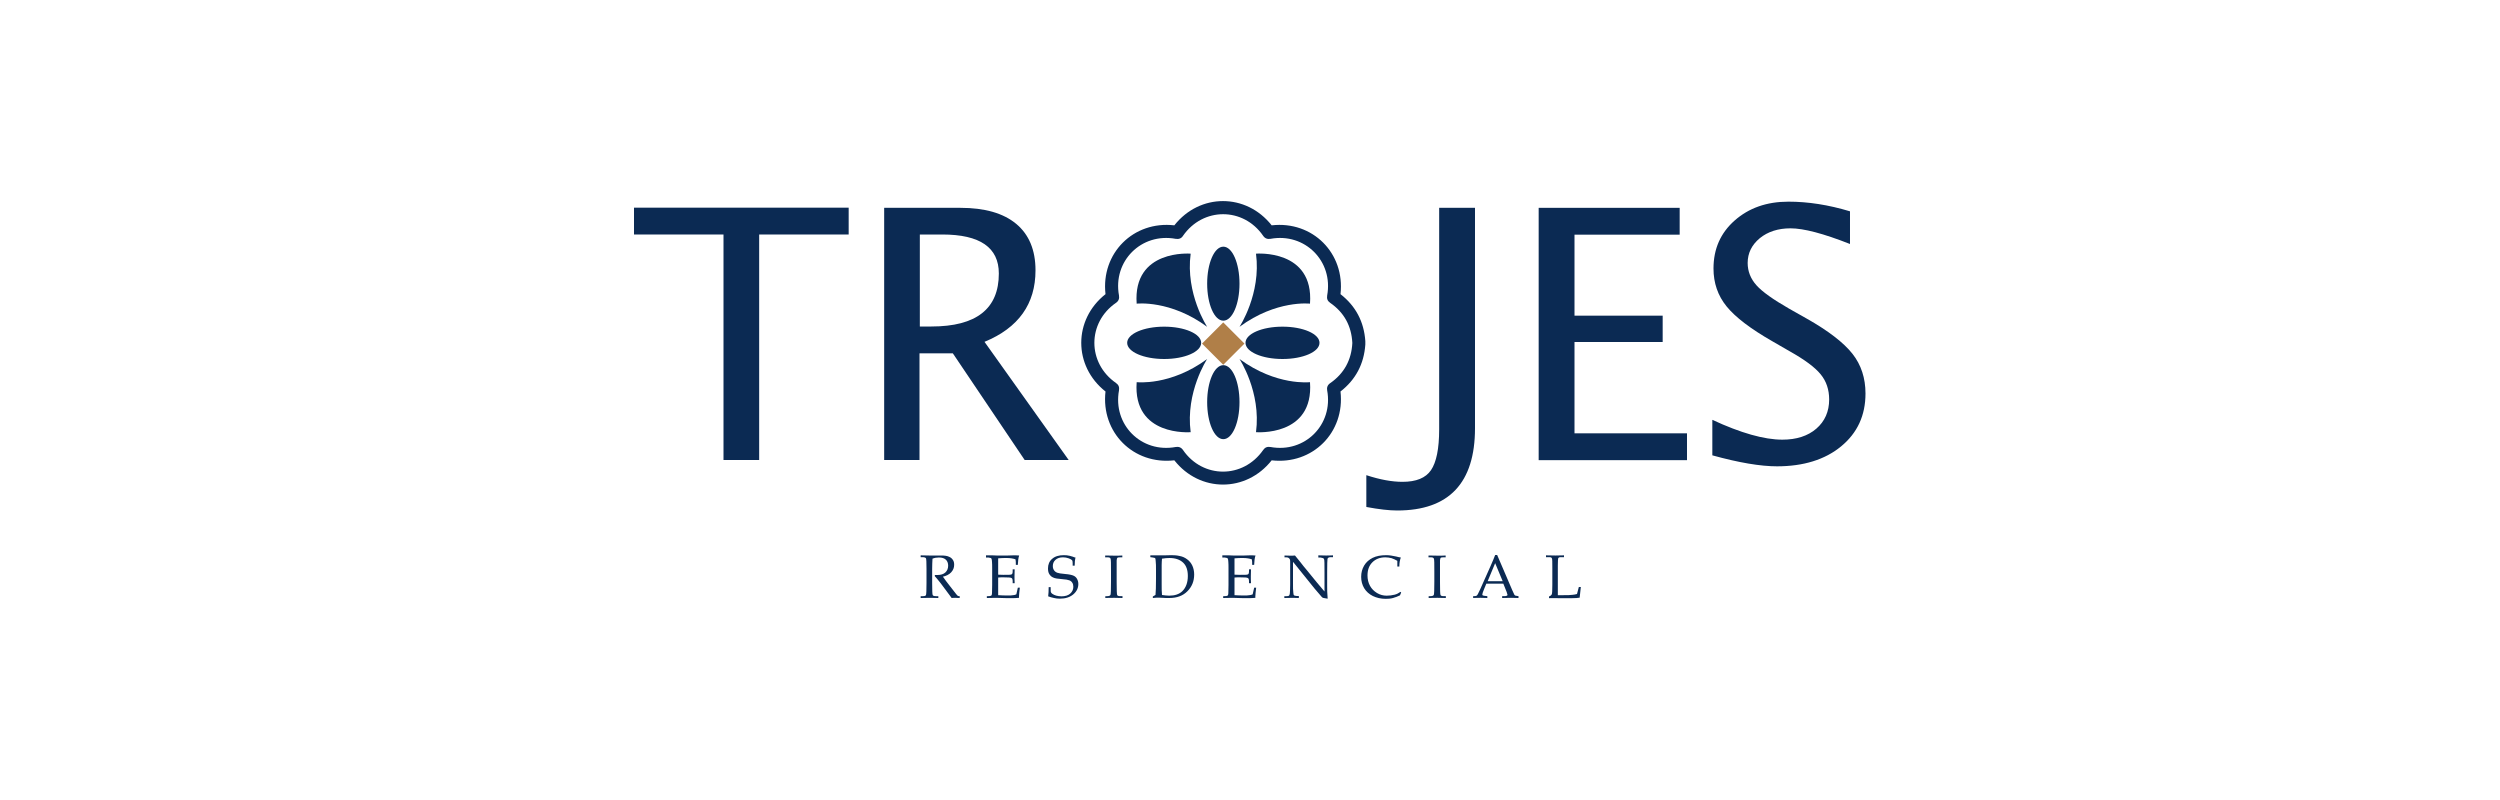 <svg xmlns="http://www.w3.org/2000/svg" id="Layer_1" data-name="Layer 1" viewBox="0 0 150 48"><defs><style>      .cls-1 {        fill: #0b2a53;      }      .cls-1, .cls-2 {        stroke-width: 0px;      }      .cls-2 {        fill: #b07f48;      }    </style></defs><g><path class="cls-1" d="m43.41,27.6v-13.53h-5.37v-1.61h12.88v1.61h-5.37v13.53h-2.15Z"></path><path class="cls-1" d="m53.05,27.6v-15.13h4.58c1.45,0,2.57.32,3.34.96.77.64,1.16,1.57,1.16,2.79,0,2.02-1.02,3.45-3.06,4.29l5.05,7.09h-2.64l-4.31-6.4h-2v6.4h-2.13Zm2.13-8.01h.7c2.7,0,4.05-1.06,4.05-3.18,0-1.56-1.13-2.34-3.39-2.34h-1.35v5.52Z"></path><path class="cls-1" d="m81.98,30.41v-1.9c.82.27,1.54.4,2.17.4.82,0,1.39-.23,1.71-.7s.49-1.28.49-2.45v-13.29h2.15v13.22c0,3.29-1.56,4.94-4.67,4.94-.48,0-1.09-.07-1.84-.21Z"></path><path class="cls-1" d="m92.32,27.6v-15.13h8.46v1.61h-6.31v4.86h5.29v1.58h-5.29v5.48h6.75v1.61h-8.9Z"></path><path class="cls-1" d="m106.64,27.98c-1.02,0-2.31-.22-3.9-.66v-2.13c1.7.79,3.11,1.19,4.2,1.19.85,0,1.53-.22,2.04-.66.51-.44.77-1.03.77-1.75,0-.59-.17-1.1-.51-1.51-.34-.42-.96-.88-1.87-1.39l-1.04-.6c-1.29-.74-2.2-1.43-2.73-2.08-.53-.65-.79-1.41-.79-2.28,0-1.17.42-2.13,1.27-2.88.85-.75,1.92-1.13,3.23-1.13,1.17,0,2.4.19,3.69.58v1.96c-1.6-.63-2.78-.94-3.57-.94-.74,0-1.36.2-1.84.59-.48.4-.73.89-.73,1.49,0,.5.18.95.53,1.34.35.39,1,.85,1.94,1.39l1.08.61c1.31.74,2.22,1.45,2.74,2.11.52.66.78,1.46.78,2.38,0,1.32-.49,2.37-1.46,3.17-.97.8-2.26,1.2-3.86,1.2Z"></path><rect class="cls-2" x="72.49" y="19.72" width="1.8" height="1.8" transform="translate(36.08 -45.86) rotate(45)"></rect><g><path class="cls-1" d="m81.92,20.67s0-.06,0-.1c0-.04,0-.07,0-.1-.08-1.17-.58-2.11-1.49-2.82.28-2.45-1.67-4.41-4.13-4.13-1.53-1.94-4.31-1.94-5.84,0-2.45-.28-4.41,1.67-4.13,4.13-1.94,1.53-1.94,4.31,0,5.84-.28,2.45,1.67,4.41,4.13,4.13,1.53,1.94,4.31,1.94,5.84,0,2.45.28,4.41-1.67,4.13-4.13.91-.71,1.41-1.65,1.49-2.82Zm-2.29,2.75c.38,2.06-1.34,3.78-3.4,3.4-.19-.03-.33.02-.44.18-1.2,1.73-3.62,1.73-4.81,0-.11-.16-.26-.21-.44-.18-2.06.38-3.78-1.34-3.4-3.4.03-.19-.02-.33-.18-.44-1.73-1.2-1.73-3.62,0-4.81.16-.11.21-.26.18-.44-.38-2.06,1.34-3.78,3.4-3.4.19.03.34-.02.44-.18,1.2-1.73,3.62-1.73,4.81,0,.11.16.26.21.44.18,2.06-.38,3.78,1.34,3.4,3.4-.03.19.02.33.18.44.84.58,1.28,1.39,1.33,2.41-.05,1.01-.49,1.83-1.33,2.41-.16.11-.21.26-.18.44Z"></path><g><g><g><path class="cls-1" d="m74.37,17.02c0,1.23-.43,2.22-.97,2.22s-.97-.99-.97-2.22.43-2.22.97-2.22.97.99.97,2.22Z"></path><path class="cls-1" d="m74.37,24.13c0,1.23-.43,2.22-.97,2.22s-.97-.99-.97-2.22.43-2.22.97-2.22.97.99.97,2.22Z"></path></g><g><path class="cls-1" d="m76.95,21.54c-1.23,0-2.22-.43-2.22-.97s.99-.97,2.22-.97,2.22.43,2.22.97-.99.97-2.22.97Z"></path><path class="cls-1" d="m69.85,21.54c-1.23,0-2.22-.43-2.22-.97s.99-.97,2.22-.97,2.22.43,2.22.97-.99.97-2.22.97Z"></path></g></g><g><path class="cls-1" d="m72.43,19.61s-1.31-1.98-.99-4.39c0,0-3.48-.29-3.24,3,0,0,2.02-.24,4.23,1.39Z"></path><path class="cls-1" d="m74.37,19.61s1.31-1.98.99-4.39c0,0,3.48-.29,3.24,3,0,0-2.02-.24-4.23,1.39Z"></path></g><g><path class="cls-1" d="m74.37,21.54s1.31,1.98.99,4.39c0,0,3.48.29,3.24-3,0,0-2.02.24-4.23-1.39Z"></path><path class="cls-1" d="m72.43,21.54s-1.31,1.98-.99,4.39c0,0-3.48.29-3.24-3,0,0,2.02.24,4.23-1.39Z"></path></g></g></g></g><g><path class="cls-1" d="m56.56,34.58c.12.17.26.37.44.59l.35.45c.06.08.1.12.12.13.02.01.04.02.06.02h.05v.11c-.1,0-.19-.01-.26-.01-.07,0-.14,0-.22.01l-.64-.86c-.12-.16-.25-.31-.38-.46l.02-.06c.07,0,.12,0,.15,0,.2,0,.36-.05.47-.15.11-.1.17-.24.17-.41,0-.15-.05-.28-.14-.36-.1-.09-.23-.13-.42-.13-.13,0-.25.02-.38.07-.01.19-.02.39-.02.61v.87c0,.42.01.66.03.7.02.05.09.07.2.07h.14v.11c-.2,0-.36-.01-.5-.01-.1,0-.29,0-.56.01v-.11h.14c.1,0,.16-.02.18-.07.02-.05.03-.28.03-.71v-.87c0-.37-.01-.58-.03-.62-.02-.04-.09-.07-.22-.07h-.1v-.11c.22,0,.39.01.51.01.08,0,.19,0,.34,0,.17,0,.3,0,.37,0,.21,0,.37.02.47.07.11.04.19.11.24.19.06.08.08.18.08.3,0,.17-.06.32-.18.45-.12.13-.3.22-.53.27Z"></path><path class="cls-1" d="m59.89,34.66v.7c0,.16,0,.27,0,.35.18.01.36.02.56.02.13,0,.25,0,.34-.02.06,0,.12-.02.19-.05.03-.11.06-.24.09-.4h.12c-.03.26-.05.44-.05.53v.08c-.13.01-.27.02-.4.02h-.28c-.31-.01-.54-.02-.69-.02s-.33,0-.56.01v-.11h.06c.1,0,.17-.01.2-.03.03-.02.05-.07.05-.14,0-.08.01-.24.01-.5v-.99c0-.16,0-.29-.01-.4,0-.1-.02-.16-.03-.18,0-.02-.02-.04-.04-.05-.02-.01-.07-.02-.15-.03h-.14v-.13h.39c.11.01.19.01.24.01h.69s.33-.01.33-.01c.11,0,.22,0,.34.01-.05.14-.07.33-.08.56h-.12c0-.13,0-.24-.02-.33-.14-.05-.32-.08-.52-.08-.16,0-.34,0-.52.02,0,.11,0,.23,0,.34v.28s0,.36,0,.36c.12,0,.22.01.32.01.29,0,.45,0,.49-.03.04-.02.06-.08.06-.18v-.12h.12c0,.18-.01.33-.01.43,0,.11,0,.25.01.4h-.12v-.1c0-.12-.02-.19-.07-.21-.04-.03-.2-.04-.48-.04-.1,0-.21,0-.31.01Z"></path><path class="cls-1" d="m64.53,33.44c-.03.12-.05.29-.05.5h-.12v-.14c0-.09-.01-.16-.04-.19-.03-.03-.09-.07-.2-.11-.11-.04-.22-.06-.34-.06-.19,0-.34.05-.45.15-.11.1-.16.22-.16.37,0,.1.02.18.07.25.04.07.11.12.18.15.08.03.24.06.49.08.25.02.41.06.5.1.09.04.16.1.21.19s.08.19.08.31c0,.24-.1.45-.3.62-.2.17-.47.26-.81.26-.12,0-.23-.01-.35-.04-.12-.02-.23-.06-.35-.1.02-.14.03-.33.03-.55h.12v.09c0,.12,0,.19.02.22.01.03.04.06.08.09.07.05.14.08.24.11.09.02.19.04.3.04.23,0,.4-.05.53-.16.12-.11.19-.24.19-.41,0-.1-.02-.18-.06-.24-.04-.07-.1-.12-.18-.15-.08-.03-.22-.06-.42-.07-.27-.02-.46-.05-.55-.1-.1-.04-.17-.11-.23-.2-.06-.09-.08-.21-.08-.35,0-.23.08-.43.25-.57.17-.15.4-.22.7-.22.12,0,.24.01.36.04.12.03.24.07.36.12Z"></path><path class="cls-1" d="m66.32,35.77h.11c.11,0,.18-.03.2-.08s.03-.31.03-.78v-.61c0-.48,0-.74-.03-.79-.02-.05-.08-.07-.17-.07h-.15v-.11c.2,0,.4.01.59.01.16,0,.31,0,.44-.01v.11h-.14c-.09,0-.14.01-.16.03-.02.02-.03.07-.04.15,0,.13,0,.36,0,.69v.62c0,.47.01.72.03.77.02.05.09.07.2.07h.12v.11c-.15,0-.31-.01-.48-.01-.2,0-.39,0-.55.01v-.11Z"></path><path class="cls-1" d="m69.33,35.7c.02-.19.03-.51.03-.98v-.52c0-.21,0-.4-.02-.55,0-.09-.02-.14-.03-.16-.01-.01-.06-.03-.15-.04l-.14-.02v-.11c.2,0,.33,0,.4,0h.48s.39-.01.39-.01c.16,0,.32.01.49.05.17.03.32.1.45.2.14.1.24.23.31.38.07.15.11.33.11.53,0,.41-.14.74-.41,1.01-.27.27-.63.4-1.07.4h-.22c-.22-.01-.35-.02-.41-.02-.1,0-.22,0-.37.02v-.09l.17-.1Zm.39,0c.16.02.3.04.43.04.34,0,.6-.09.78-.26.22-.21.34-.52.34-.92,0-.35-.09-.62-.28-.8-.19-.18-.46-.28-.82-.28-.13,0-.28.01-.45.04-.01.12-.02.25-.02.39v1.18c0,.22,0,.42.02.61Z"></path><path class="cls-1" d="m74.07,34.66v.7c0,.16,0,.27,0,.35.18.01.36.02.56.02.13,0,.25,0,.34-.02.06,0,.12-.02.19-.05.03-.11.06-.24.09-.4h.12c-.03.26-.05.44-.05.53v.08c-.13.01-.27.02-.4.02h-.28c-.31-.01-.54-.02-.69-.02s-.33,0-.56.01v-.11h.06c.1,0,.17-.01.2-.03.03-.02.05-.07.05-.14,0-.08.01-.24.01-.5v-.99c0-.16,0-.29-.01-.4,0-.1-.02-.16-.03-.18,0-.02-.02-.04-.04-.05-.02-.01-.07-.02-.15-.03h-.14v-.13h.39c.11.01.19.01.24.01h.69s.33-.01.33-.01c.11,0,.22,0,.34.01-.05.14-.07.33-.08.56h-.12c0-.13,0-.24-.02-.33-.14-.05-.32-.08-.52-.08-.16,0-.34,0-.52.02,0,.11,0,.23,0,.34v.28s0,.36,0,.36c.12,0,.22.01.32.01.29,0,.45,0,.49-.03.04-.02.06-.08.06-.18v-.12h.12c0,.18-.01.33-.01.43,0,.11,0,.25.01.4h-.12v-.1c0-.12-.02-.19-.07-.21-.04-.03-.2-.04-.48-.04-.1,0-.21,0-.31.01Z"></path><path class="cls-1" d="m77.58,33.73v1.24c0,.28,0,.48.02.59,0,.09.02.14.04.16.02.02.08.03.17.04h.12v.12c-.13,0-.25-.01-.36-.01-.07,0-.24,0-.51.01v-.11h.13c.08,0,.13-.01.15-.03.02-.02.04-.06.05-.13.01-.13.02-.31.02-.54v-.89c0-.17,0-.33,0-.5,0-.07-.01-.12-.03-.14-.02-.03-.04-.05-.07-.07-.03-.02-.08-.03-.13-.03h-.11v-.11c.15,0,.27.01.35.01.09,0,.18,0,.28-.01.12.15.23.29.34.42.11.14.21.28.33.41l.62.76c.22.27.38.46.48.57v-1.16c0-.48,0-.75-.03-.79-.02-.05-.09-.07-.21-.09h-.13v-.13c.19,0,.34.01.45.01s.26,0,.43-.01v.11h-.14c-.11,0-.18.04-.19.11-.01.05-.02.31-.02.79v.81c0,.22,0,.48.03.78-.16-.03-.26-.04-.28-.05-.03-.01-.05-.03-.08-.06-.13-.15-.27-.31-.42-.49l-1.29-1.6Z"></path><path class="cls-1" d="m83.84,33.97v-.32c-.12-.07-.23-.12-.35-.16-.12-.03-.24-.05-.37-.05-.32,0-.58.1-.78.3-.2.2-.29.46-.29.79,0,.23.05.44.15.62.1.18.24.32.42.43.18.11.38.16.58.16.16,0,.32-.02.48-.06.12-.03.24-.09.35-.17l.04.04c-.03.06-.05.11-.07.17-.14.07-.28.12-.42.16-.14.04-.29.05-.43.05-.3,0-.55-.06-.78-.17-.22-.11-.4-.27-.52-.47-.12-.2-.18-.43-.18-.68s.06-.48.18-.68c.12-.2.29-.35.51-.46.22-.11.49-.16.82-.16.17,0,.37.03.59.08.11.03.2.05.28.06-.05.13-.09.31-.09.54h-.12Z"></path><path class="cls-1" d="m85.72,35.77h.11c.11,0,.18-.03.2-.08s.03-.31.03-.78v-.61c0-.48,0-.74-.03-.79s-.08-.07-.17-.07h-.15v-.11c.2,0,.4.01.59.01.16,0,.31,0,.44-.01v.11h-.14c-.09,0-.14.01-.16.03-.02.02-.03.07-.04.15,0,.13,0,.36,0,.69v.62c0,.47.01.72.03.77.02.05.09.07.2.07h.12v.11c-.15,0-.31-.01-.48-.01-.2,0-.39,0-.55.01v-.11Z"></path><path class="cls-1" d="m90.22,35.02h-1.04l-.12.29c-.08.19-.12.31-.12.35,0,.03,0,.05.02.06.01.01.05.02.11.03l.17.02v.11c-.12,0-.24-.01-.39-.01-.17,0-.32,0-.46.01v-.11h.05c.08,0,.14-.01.16-.03.02-.01.05-.05.08-.11.09-.17.17-.36.26-.56l.5-1.12c.13-.3.22-.51.27-.65h.12l.91,2.12c.06.14.1.23.12.26.02.03.04.05.07.06.03.01.09.02.18.03v.11c-.16,0-.3-.01-.45-.01-.13,0-.31,0-.53.01v-.11h.18c.06-.02.1-.02.11-.03.02-.01.03-.03.03-.05,0-.02-.02-.08-.05-.17l-.2-.5Zm-.97-.15h.91l-.45-1.08-.45,1.08Z"></path><path class="cls-1" d="m93.47,35.71c.12,0,.23,0,.34,0,.23,0,.4,0,.53-.02.09,0,.18-.03.28-.05l.11-.42h.12c-.03.23-.05.44-.07.64-.11.02-.26.03-.44.03h-.86c-.12-.01-.29,0-.54,0v-.1c.1-.04.15-.09.17-.14.02-.05.03-.24.03-.57v-.99c0-.36,0-.56-.03-.6-.02-.04-.07-.06-.15-.06h-.2v-.11c.29,0,.48.01.57.01.12,0,.29,0,.51-.01v.11h-.22c-.06,0-.1.02-.12.05-.02.04-.03.19-.03.46v1.65s0,.11,0,.11Z"></path></g></svg>